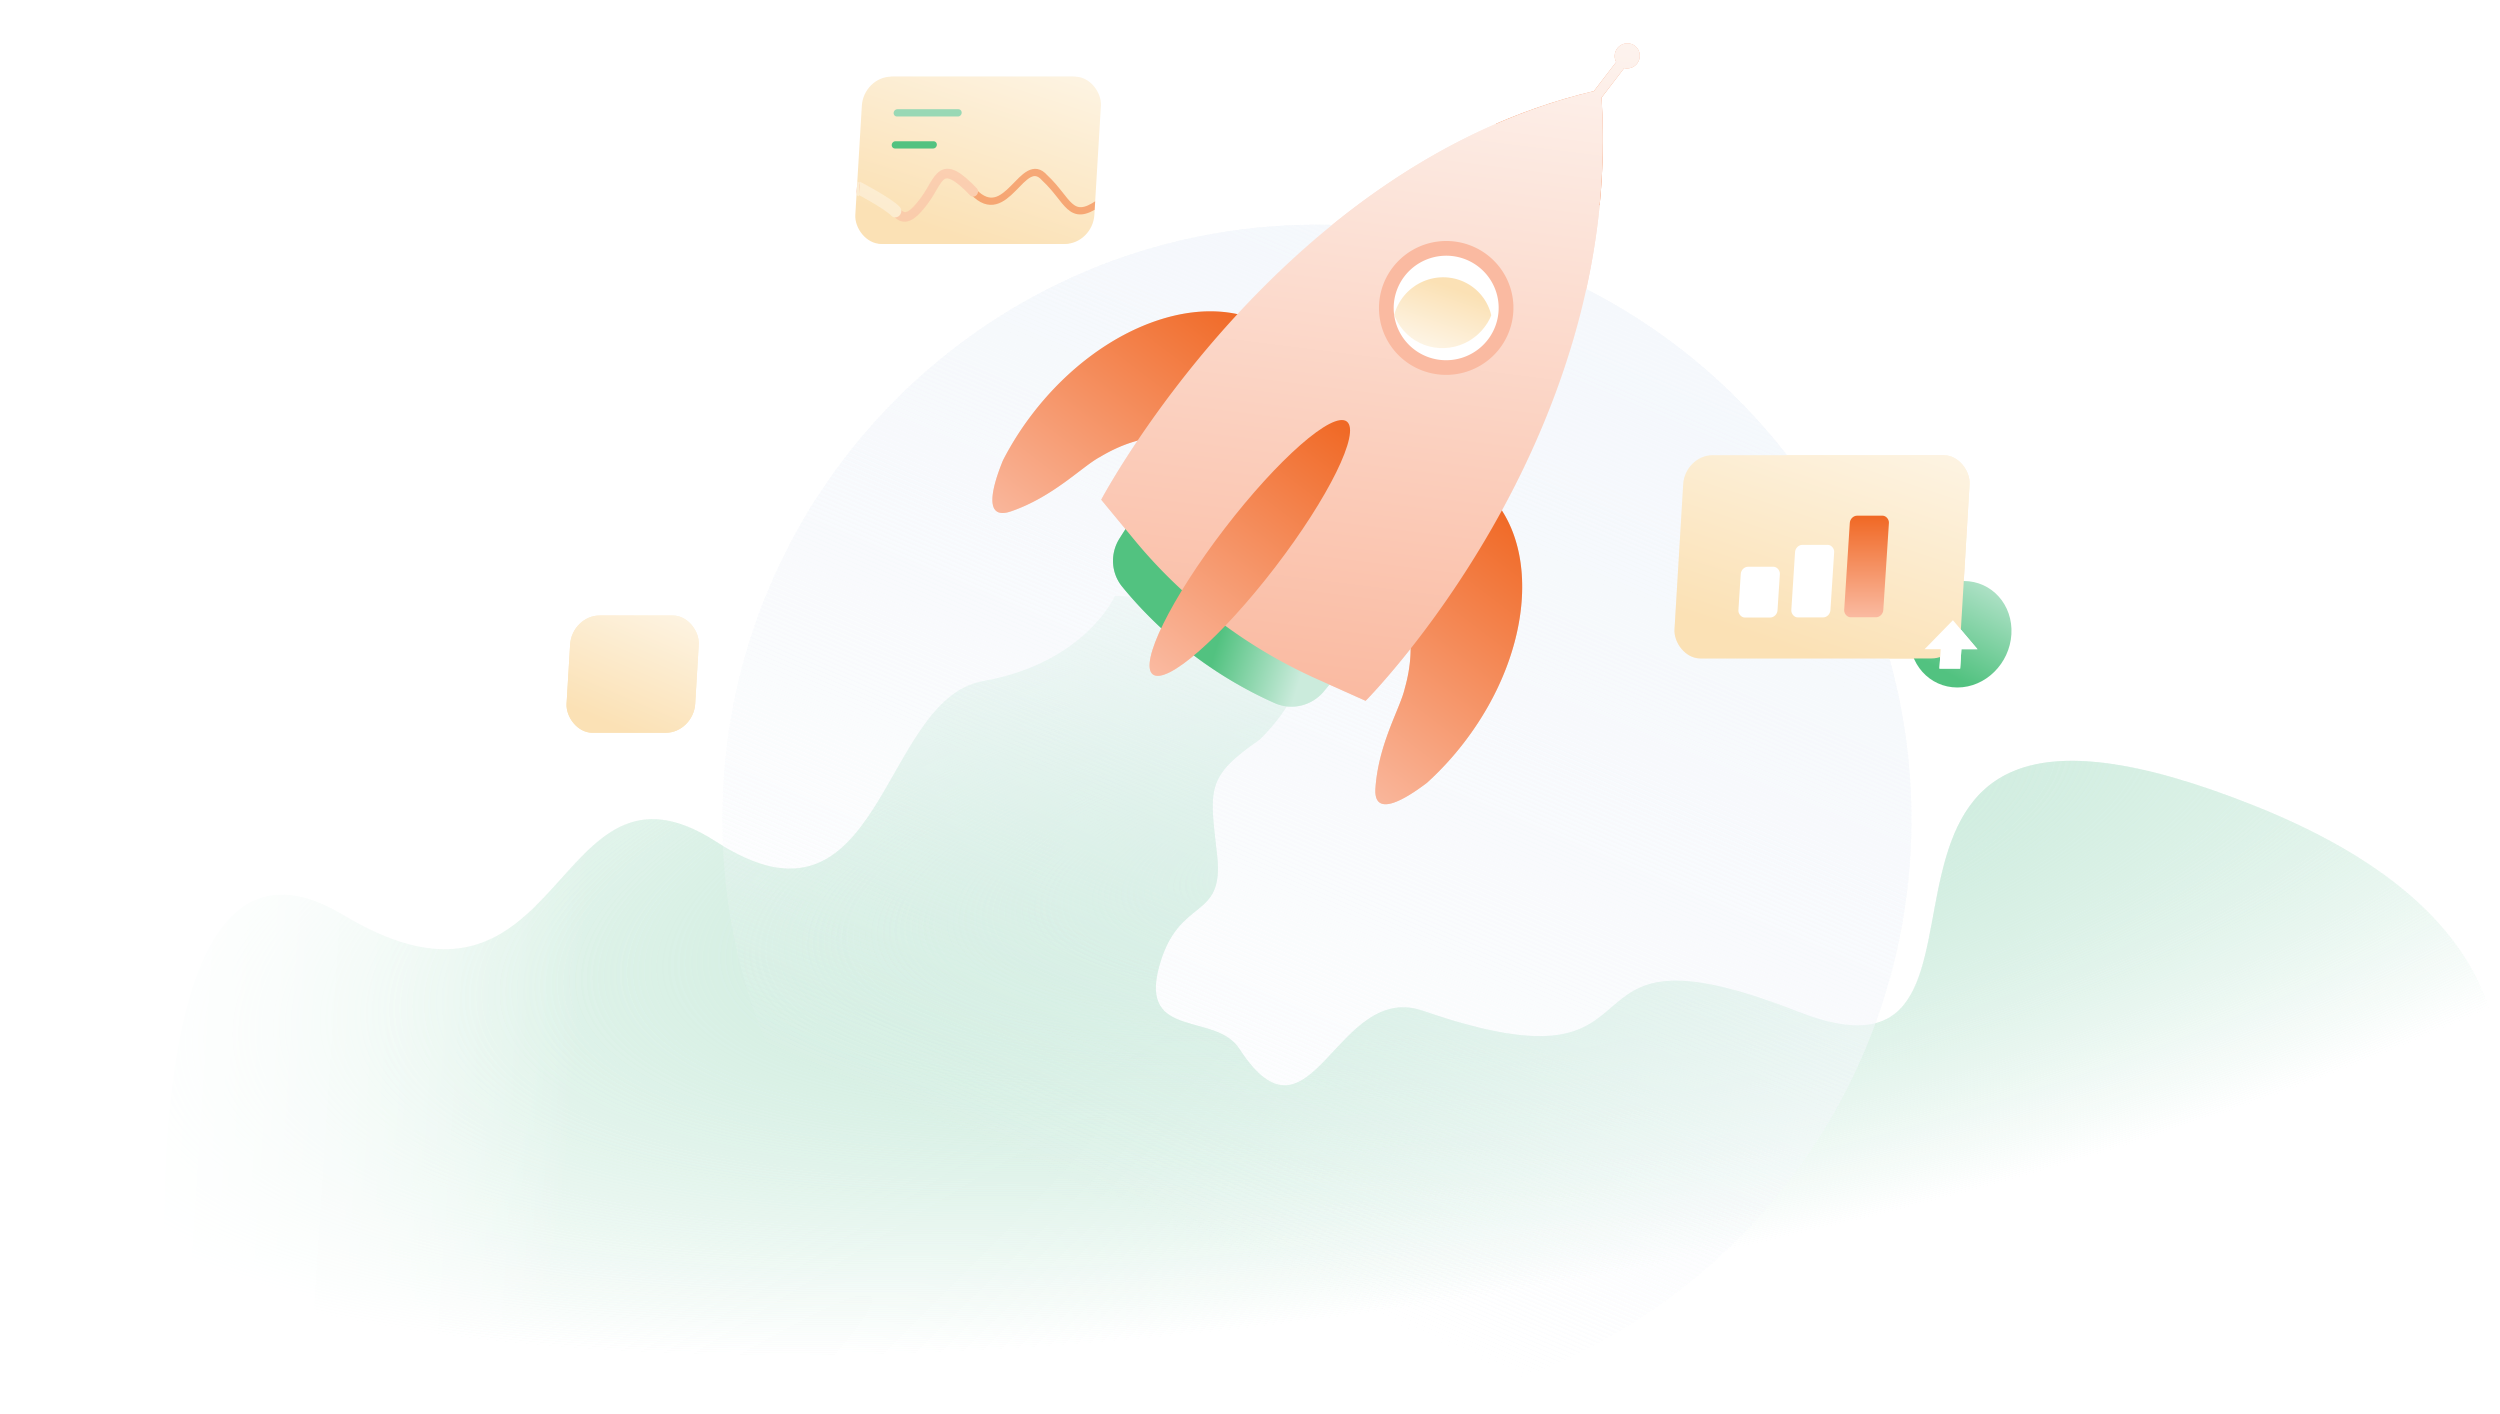 <svg xmlns="http://www.w3.org/2000/svg" xmlns:xlink="http://www.w3.org/1999/xlink" width="1017.565" height="575.474" viewBox="0 0 1017.565 575.474"><defs><style>.a{fill:#fff;}.b{fill:url(#a);}.c,.p,.q,.s,.t,.u{fill:none;}.c{stroke:#707070;}.c,.k{opacity:0.47;}.d{fill:url(#c);}.e{fill:url(#d);}.f{fill:url(#e);}.g,.v{isolation:isolate;}.g{fill:url(#h);}.h{fill:url(#i);}.i{fill:#fabaa1;}.j{clip-path:url(#p);}.k{fill:url(#q);}.l{clip-path:url(#s);}.m{fill:url(#t);}.n{fill:url(#u);}.o{fill:url(#ac);}.p{stroke:#99d8b5;}.p,.q,.t,.u{stroke-linecap:round;}.p,.q,.s{stroke-width:3px;}.q{stroke:#52c280;}.r{opacity:0.529;clip-path:url(#ag);}.s{stroke:#f06e2e;}.t{stroke:#fabaa1;stroke-width:4px;}.u{stroke:#fef5e6;stroke-width:5px;}.w{fill:#db1111;opacity:0.442;}.x{filter:url(#bf);}.y{filter:url(#bc);}.z{filter:url(#ba);}.aa{filter:url(#ay);}.ab{filter:url(#ap);}.ac{filter:url(#an);}.ad{filter:url(#ad);}.ae{filter:url(#aa);}.af{filter:url(#y);}.ag{filter:url(#w);}.ah{filter:url(#n);}.ai{filter:url(#l);}</style><linearGradient id="a" x1="0.5" x2="0.5" y2="1" gradientUnits="objectBoundingBox"><stop offset="0" stop-color="#fdf3ee"/><stop offset="1" stop-color="#fabaa1"/></linearGradient><radialGradient id="c" cx="0.5" cy="0.32" r="0.749" gradientTransform="matrix(-0.59, 0.807, -0.483, -0.353, 0.949, 0.029)" gradientUnits="objectBoundingBox"><stop offset="0" stop-color="#cbebdc"/><stop offset="1" stop-color="#cbebdc" stop-opacity="0"/></radialGradient><linearGradient id="d" x1="0.15" y1="0.284" x2="1" y2="0.349" gradientUnits="objectBoundingBox"><stop offset="0" stop-color="#fff"/><stop offset="1" stop-color="#fff" stop-opacity="0"/></linearGradient><linearGradient id="e" x1="0.664" y1="0.03" x2="0.327" y2="0.823" gradientUnits="objectBoundingBox"><stop offset="0" stop-color="#f5f8fc"/><stop offset="1" stop-color="#f7f9fc" stop-opacity="0"/></linearGradient><linearGradient id="h" x1="0.819" y1="0.796" x2="0.573" y2="0.956" gradientUnits="objectBoundingBox"><stop offset="0" stop-color="#cbebdc"/><stop offset="1" stop-color="#52c280"/></linearGradient><linearGradient id="i" x1="0.5" x2="0.5" y2="1" gradientUnits="objectBoundingBox"><stop offset="0" stop-color="#f06824"/><stop offset="1" stop-color="#fabaa1"/></linearGradient><filter id="l" x="540.372" y="76.578" width="95.002" height="93.693" filterUnits="userSpaceOnUse"><feOffset dy="3" input="SourceAlpha"/><feGaussianBlur stdDeviation="3" result="m"/><feFlood flood-opacity="0.031"/><feComposite operator="in" in2="m"/><feComposite in="SourceGraphic"/></filter><filter id="n" x="548.752" y="84.786" width="78.11" height="77.088" filterUnits="userSpaceOnUse"><feOffset dy="3" input="SourceAlpha"/><feGaussianBlur stdDeviation="3" result="o"/><feFlood flood-opacity="0.059"/><feComposite operator="in" in2="o"/><feComposite in="SourceGraphic"/></filter><clipPath id="p"><path class="a" d="M21.38,0A21.38,21.38,0,1,1,0,21.38,21.38,21.38,0,0,1,21.38,0Z" transform="translate(1311.01 362.08) rotate(30)"/></clipPath><linearGradient id="q" x1="0.41" y1="1.072" x2="0.62" y2="0.118" gradientUnits="objectBoundingBox"><stop offset="0" stop-color="#fff"/><stop offset="1" stop-color="#f7c062"/></linearGradient><clipPath id="s"><path class="b" d="M97.64,273.654A209.726,209.726,0,0,1,16,226.522L0,211.592S53.3,67.22,177.668,21.122L185.134,8.19a5.147,5.147,0,1,1,3.585,2.07l-7.575,13.119c28.032,138.678-62.574,256.671-62.574,256.671Z" transform="translate(0 0)"/></clipPath><linearGradient id="t" x1="0.301" y1="0.859" x2="0.749" y2="0.137" xlink:href="#i"/><linearGradient id="u" x1="1.128" y1="-0.377" x2="0.5" y2="1" gradientUnits="objectBoundingBox"><stop offset="0" stop-color="#fefbf4"/><stop offset="1" stop-color="#fbe1b5"/></linearGradient><filter id="w" x="749.382" y="204.292" width="27.53" height="50.635" filterUnits="userSpaceOnUse"><feOffset dy="3" input="SourceAlpha"/><feGaussianBlur stdDeviation="1.5" result="x"/><feFlood flood-opacity="0.161"/><feComposite operator="in" in2="x"/><feComposite in="SourceGraphic"/></filter><filter id="y" x="723.35" y="211.76" width="35.666" height="47.519" filterUnits="userSpaceOnUse"><feOffset dy="3" input="SourceAlpha"/><feGaussianBlur stdDeviation="3" result="z"/><feFlood flood-opacity="0.161"/><feComposite operator="in" in2="z"/><feComposite in="SourceGraphic"/></filter><filter id="aa" x="702.235" y="220.635" width="34.902" height="38.5" filterUnits="userSpaceOnUse"><feOffset dy="3" input="SourceAlpha"/><feGaussianBlur stdDeviation="3" result="ab"/><feFlood flood-opacity="0.161"/><feComposite operator="in" in2="ab"/><feComposite in="SourceGraphic"/></filter><linearGradient id="ac" x1="1.091" y1="-0.088" x2="0.573" y2="0.956" xlink:href="#h"/><filter id="ad" x="778.338" y="242.559" width="41.727" height="38.627" filterUnits="userSpaceOnUse"><feOffset dy="3" input="SourceAlpha"/><feGaussianBlur stdDeviation="3" result="ae"/><feFlood flood-opacity="0.161"/><feComposite operator="in" in2="ae"/><feComposite in="SourceGraphic"/></filter><clipPath id="ag"><rect class="c" width="102.448" height="69.121" rx="12" transform="translate(0 0)"/></clipPath><filter id="an" x="540.372" y="76.578" width="95.002" height="93.693" filterUnits="userSpaceOnUse"><feOffset dy="3" input="SourceAlpha"/><feGaussianBlur stdDeviation="3" result="ao"/><feFlood flood-opacity="0.031"/><feComposite operator="in" in2="ao"/><feComposite in="SourceGraphic"/></filter><filter id="ap" x="548.752" y="84.786" width="78.11" height="77.088" filterUnits="userSpaceOnUse"><feOffset dy="3" input="SourceAlpha"/><feGaussianBlur stdDeviation="3" result="aq"/><feFlood flood-opacity="0.059"/><feComposite operator="in" in2="aq"/><feComposite in="SourceGraphic"/></filter><filter id="ay" x="749.382" y="204.292" width="27.53" height="50.635" filterUnits="userSpaceOnUse"><feOffset dy="3" input="SourceAlpha"/><feGaussianBlur stdDeviation="1.5" result="az"/><feFlood flood-opacity="0.161"/><feComposite operator="in" in2="az"/><feComposite in="SourceGraphic"/></filter><filter id="ba" x="723.35" y="211.76" width="35.666" height="47.519" filterUnits="userSpaceOnUse"><feOffset dy="3" input="SourceAlpha"/><feGaussianBlur stdDeviation="3" result="bb"/><feFlood flood-opacity="0.161"/><feComposite operator="in" in2="bb"/><feComposite in="SourceGraphic"/></filter><filter id="bc" x="702.235" y="220.635" width="34.902" height="38.5" filterUnits="userSpaceOnUse"><feOffset dy="3" input="SourceAlpha"/><feGaussianBlur stdDeviation="3" result="bd"/><feFlood flood-opacity="0.161"/><feComposite operator="in" in2="bd"/><feComposite in="SourceGraphic"/></filter><filter id="bf" x="778.338" y="242.559" width="41.727" height="38.627" filterUnits="userSpaceOnUse"><feOffset dy="3" input="SourceAlpha"/><feGaussianBlur stdDeviation="3" result="bg"/><feFlood flood-opacity="0.161"/><feComposite operator="in" in2="bg"/><feComposite in="SourceGraphic"/></filter></defs><g transform="translate(-806.5 -197.526)"><g transform="translate(104.5 -6)"><path class="d" d="M5527.785,444.1s-11.875,27.222-53.765,34.677-40.741,109.156-108.406,65.411-60.241,84.866-152,29.7-70.835,185.571-70.835,185.571h888.714s158.55-150.649-39.506-229.842-80.427,125.169-186.334,83.612-44.946,36.5-151.661,0c-36.24-13.665-46.052,60.483-75.492,15.245-9.582-15.06-40.59-3.77-32.8-33.152s26.724-18.524,23.7-45.62-4.843-31.833,17.449-47.237C5643.235,445.773,5527.785,444.1,5527.785,444.1Z" transform="translate(-4372 2)"/><rect class="e" width="239" height="274" transform="translate(702 505)"/></g><path class="f" d="M-2009-15c133.653,0,242,108.347,242,242s-108.347,242-242,242-242-108.347-242-242S-2142.653-15-2009-15Z" transform="translate(3351.5 304)"/><g transform="translate(104.5 -6)"><path class="d" d="M5527.785,444.1s-11.875,27.222-53.765,34.677-40.741,109.156-108.406,65.411-60.241,84.866-152,29.7-70.835,185.571-70.835,185.571h888.714s158.55-150.649-39.506-229.842-80.427,125.169-186.334,83.612-44.946,36.5-151.661,0c-36.24-13.665-46.052,60.483-75.492,15.245-9.582-15.06-40.59-3.77-32.8-33.152s26.724-18.524,23.7-45.62-4.843-31.833,17.449-47.237C5643.235,445.773,5527.785,444.1,5527.785,444.1Z" transform="translate(-4372 2)"/><rect class="e" width="239" height="274" transform="translate(702 505)"/></g><g transform="matrix(0.985, 0.121, -0.134, 0.986, 147.257, -227.398)"><path class="g" d="M93.33,194.817h0a173.977,173.977,0,0,1-78.34,0l-.567-.131a16.977,16.977,0,0,1-13.1-14.938C-1.676,148.033-4.131,61.482,48.225,0h0c57.251,63.259,59.689,147.116,58.266,178.977A17.015,17.015,0,0,1,93.33,194.817Z" transform="translate(1289.422 349.617) rotate(30)"/><path class="h" d="M17.482,123.758c10.25-15.247,12-32.268,15.478-39.63,6.978-17.445,20.063-29.2,35.068-29.2C90.358,54.926,121,99.381,121,86.954,121,38.93,93.91,0,60.5,0S0,38.93,0,86.954a123.194,123.194,0,0,0,2.02,22.308C4.853,119.535,10.459,134.209,17.482,123.758Z" transform="translate(1201.917 384.342) rotate(30)"/><path class="h" d="M103.517,123.758c-10.25-15.247-12-32.268-15.48-39.63-6.976-17.445-20.061-29.2-35.066-29.2C30.641,54.926,0,99.381,0,86.954,0,38.93,27.087,0,60.5,0S121,38.93,121,86.954a123.194,123.194,0,0,1-2.02,22.308C116.146,119.535,110.538,134.209,103.517,123.758Z" transform="translate(1290.765 435.639) rotate(30)"/><path class="b" d="M97.64,273.654A209.726,209.726,0,0,1,16,226.522L0,211.592S53.3,67.22,177.668,21.122L185.134,8.19a5.147,5.147,0,1,1,3.585,2.07l-7.575,13.119c28.032,138.678-62.574,256.671-62.574,256.671Z" transform="translate(1191.132 279.482)"/><g class="ai" transform="matrix(1, -0.12, 0.14, 1, 715.82, 343.3)"><path class="i" d="M27.387,0A27.387,27.387,0,1,1,0,27.387,27.387,27.387,0,0,1,27.387,0Z" transform="matrix(0.79, 0.6, -0.61, 0.79, 582.76, 82.15)"/></g><g class="ah" transform="matrix(1, -0.12, 0.14, 1, 715.82, 343.3)"><path class="a" d="M21.38,0A21.38,21.38,0,1,1,0,21.38,21.38,21.38,0,0,1,21.38,0Z" transform="matrix(0.79, 0.6, -0.61, 0.79, 583.83, 90.51)"/></g><g class="j"><path class="k" d="M20.5,0A20.5,20.5,0,1,1,0,20.5,20.5,20.5,0,0,1,20.5,0Z" transform="translate(1299.835 383.552)"/></g><path class="h" d="M13.112,0c7.242,0,13.112,29.043,13.112,64.869s-5.87,64.869-13.112,64.869S0,100.7,0,64.869,5.87,0,13.112,0Z" transform="translate(1275.275 440.509) rotate(30)"/><g class="l" transform="translate(1191.132 279.482)"><ellipse class="m" cx="39.5" cy="40" rx="39.5" ry="40" transform="translate(138.214 -11.931)"/></g></g><g transform="matrix(0.94, 0, -0.059, 0.985, 182.746, 55.773)"><rect class="n" width="124" height="84" rx="12" transform="translate(1414 332)"/><g class="ag" transform="matrix(1.06, 0, 0.06, 1.02, 672.88, 143.94)"><rect class="h" width="17" height="42" rx="3" transform="matrix(0.94, 0, -0.06, 0.98, 756.36, 205.88)"/></g><g class="af" transform="matrix(1.06, 0, 0.06, 1.02, 672.88, 143.94)"><rect class="a" width="17" height="30" rx="3" transform="matrix(0.94, 0, -0.06, 0.98, 734.04, 217.7)"/></g><g class="ae" transform="matrix(1.06, 0, 0.06, 1.02, 672.88, 143.94)"><rect class="a" width="17" height="21" rx="3" transform="matrix(0.94, 0, -0.06, 0.98, 711.89, 226.57)"/></g><circle class="o" cx="22" cy="22" r="22" transform="translate(1516 384)"/><g class="ad" transform="matrix(1.06, 0, 0.06, 1.02, 672.88, 143.94)"><path class="a" d="M7,20V12H0L11.5,0,23,12H16v8Z" transform="matrix(0.94, 0, -0.06, 0.98, 787.64, 248.23)"/></g></g><g transform="matrix(0.94, 0, -0.059, 0.985, 153.14, 55.098)"><rect class="n" width="102.448" height="69.121" rx="12" transform="translate(1080.068 176.272)"/><line class="p" x2="26.46" transform="translate(1094.454 191.233)"/><line class="q" x2="16.537" transform="translate(1094.454 204.463)"/><g class="r" transform="translate(1080.068 176.272)"><g transform="translate(-1.705 39.587)"><path class="s" d="M7165.042-533.012s14.544,6.99,17.964,10.357,6.27,4,12.362-4.645,5.542-17.814,20.848-3.438,20.318-16.252,30.536-5.734c10.912,9.129,12.04,18.681,23.933,10.5" transform="translate(-7165.042 538.719)"/><path class="t" d="M7165.042-532.913s14.544,6.99,17.964,10.357,6.27,4,12.362-4.645,5.542-17.814,20.848-3.438" transform="translate(-7165.042 538.62)"/><path class="u" d="M7165.042-531.817s14.544,6.99,17.964,10.357" transform="translate(-7165.042 537.524)"/></g></g></g><g class="v" transform="translate(-23.727 32.371)"><path class="w" d="M7.74,2.939a2,2,0,0,1,3.45,0l5.972,10.174a2,2,0,0,1-1.725,3.012H3.493a2,2,0,0,1-1.725-3.012Z" transform="matrix(0, 0.94, -0.996, -0.03, 1097.942, 430.674)"/><rect class="n" width="55.699" height="48.459" rx="12" transform="matrix(0.94, 0, -0.059, 0.985, 1062.991, 415.676)"/></g><path class="f" d="M-2009-15c133.653,0,242,108.347,242,242s-108.347,242-242,242-242-108.347-242-242S-2142.653-15-2009-15Z" transform="translate(3351.5 304)"/><g transform="matrix(0.985, 0.121, -0.134, 0.986, 147.257, -227.398)"><path class="g" d="M93.33,194.817h0a173.977,173.977,0,0,1-78.34,0l-.567-.131a16.977,16.977,0,0,1-13.1-14.938C-1.676,148.033-4.131,61.482,48.225,0h0c57.251,63.259,59.689,147.116,58.266,178.977A17.015,17.015,0,0,1,93.33,194.817Z" transform="translate(1289.422 349.617) rotate(30)"/><path class="h" d="M17.482,123.758c10.25-15.247,12-32.268,15.478-39.63,6.978-17.445,20.063-29.2,35.068-29.2C90.358,54.926,121,99.381,121,86.954,121,38.93,93.91,0,60.5,0S0,38.93,0,86.954a123.194,123.194,0,0,0,2.02,22.308C4.853,119.535,10.459,134.209,17.482,123.758Z" transform="translate(1201.917 384.342) rotate(30)"/><path class="h" d="M103.517,123.758c-10.25-15.247-12-32.268-15.48-39.63-6.976-17.445-20.061-29.2-35.066-29.2C30.641,54.926,0,99.381,0,86.954,0,38.93,27.087,0,60.5,0S121,38.93,121,86.954a123.194,123.194,0,0,1-2.02,22.308C116.146,119.535,110.538,134.209,103.517,123.758Z" transform="translate(1290.765 435.639) rotate(30)"/><path class="b" d="M97.64,273.654A209.726,209.726,0,0,1,16,226.522L0,211.592S53.3,67.22,177.668,21.122L185.134,8.19a5.147,5.147,0,1,1,3.585,2.07l-7.575,13.119c28.032,138.678-62.574,256.671-62.574,256.671Z" transform="translate(1191.132 279.482)"/><g class="ac" transform="matrix(1, -0.12, 0.14, 1, 715.82, 343.3)"><path class="i" d="M27.387,0A27.387,27.387,0,1,1,0,27.387,27.387,27.387,0,0,1,27.387,0Z" transform="matrix(0.79, 0.6, -0.61, 0.79, 582.76, 82.15)"/></g><g class="ab" transform="matrix(1, -0.12, 0.14, 1, 715.82, 343.3)"><path class="a" d="M21.38,0A21.38,21.38,0,1,1,0,21.38,21.38,21.38,0,0,1,21.38,0Z" transform="matrix(0.79, 0.6, -0.61, 0.79, 583.83, 90.51)"/></g><g class="j"><path class="k" d="M20.5,0A20.5,20.5,0,1,1,0,20.5,20.5,20.5,0,0,1,20.5,0Z" transform="translate(1299.835 383.552)"/></g><path class="h" d="M13.112,0c7.242,0,13.112,29.043,13.112,64.869s-5.87,64.869-13.112,64.869S0,100.7,0,64.869,5.87,0,13.112,0Z" transform="translate(1275.275 440.509) rotate(30)"/><g class="l" transform="translate(1191.132 279.482)"><ellipse class="m" cx="39.5" cy="40" rx="39.5" ry="40" transform="translate(138.214 -11.931)"/></g></g><g transform="matrix(0.94, 0, -0.059, 0.985, 182.746, 55.773)"><rect class="n" width="124" height="84" rx="12" transform="translate(1414 332)"/><g class="aa" transform="matrix(1.06, 0, 0.06, 1.02, 672.88, 143.94)"><rect class="h" width="17" height="42" rx="3" transform="matrix(0.94, 0, -0.06, 0.98, 756.36, 205.88)"/></g><g class="z" transform="matrix(1.06, 0, 0.06, 1.02, 672.88, 143.94)"><rect class="a" width="17" height="30" rx="3" transform="matrix(0.94, 0, -0.06, 0.98, 734.04, 217.7)"/></g><g class="y" transform="matrix(1.06, 0, 0.06, 1.02, 672.88, 143.94)"><rect class="a" width="17" height="21" rx="3" transform="matrix(0.94, 0, -0.06, 0.98, 711.89, 226.57)"/></g><circle class="o" cx="22" cy="22" r="22" transform="translate(1516 384)"/><g class="x" transform="matrix(1.06, 0, 0.06, 1.02, 672.88, 143.94)"><path class="a" d="M7,20V12H0L11.5,0,23,12H16v8Z" transform="matrix(0.94, 0, -0.06, 0.98, 787.64, 248.23)"/></g></g><g transform="matrix(0.94, 0, -0.059, 0.985, 154.14, 55.098)"><rect class="n" width="102.448" height="69.121" rx="12" transform="translate(1080.068 176.272)"/><line class="p" x2="26.46" transform="translate(1094.454 191.233)"/><line class="q" x2="16.537" transform="translate(1094.454 204.463)"/><g class="r" transform="translate(1080.068 176.272)"><g transform="translate(-1.705 39.587)"><path class="s" d="M7165.042-533.012s14.544,6.99,17.964,10.357,6.27,4,12.362-4.645,5.542-17.814,20.848-3.438,20.318-16.252,30.536-5.734c10.912,9.129,12.04,18.681,23.933,10.5" transform="translate(-7165.042 538.719)"/><path class="t" d="M7165.042-532.913s14.544,6.99,17.964,10.357,6.27,4,12.362-4.645,5.542-17.814,20.848-3.438" transform="translate(-7165.042 538.62)"/><path class="u" d="M7165.042-531.817s14.544,6.99,17.964,10.357" transform="translate(-7165.042 537.524)"/></g></g></g><g class="v" transform="translate(-23.727 32.371)"><path class="w" d="M7.74,2.939a2,2,0,0,1,3.45,0l5.972,10.174a2,2,0,0,1-1.725,3.012H3.493a2,2,0,0,1-1.725-3.012Z" transform="matrix(0, 0.94, -0.996, -0.03, 1097.942, 430.674)"/><rect class="n" width="55.699" height="48.459" rx="12" transform="matrix(0.94, 0, -0.059, 0.985, 1062.991, 415.676)"/></g></g></svg>